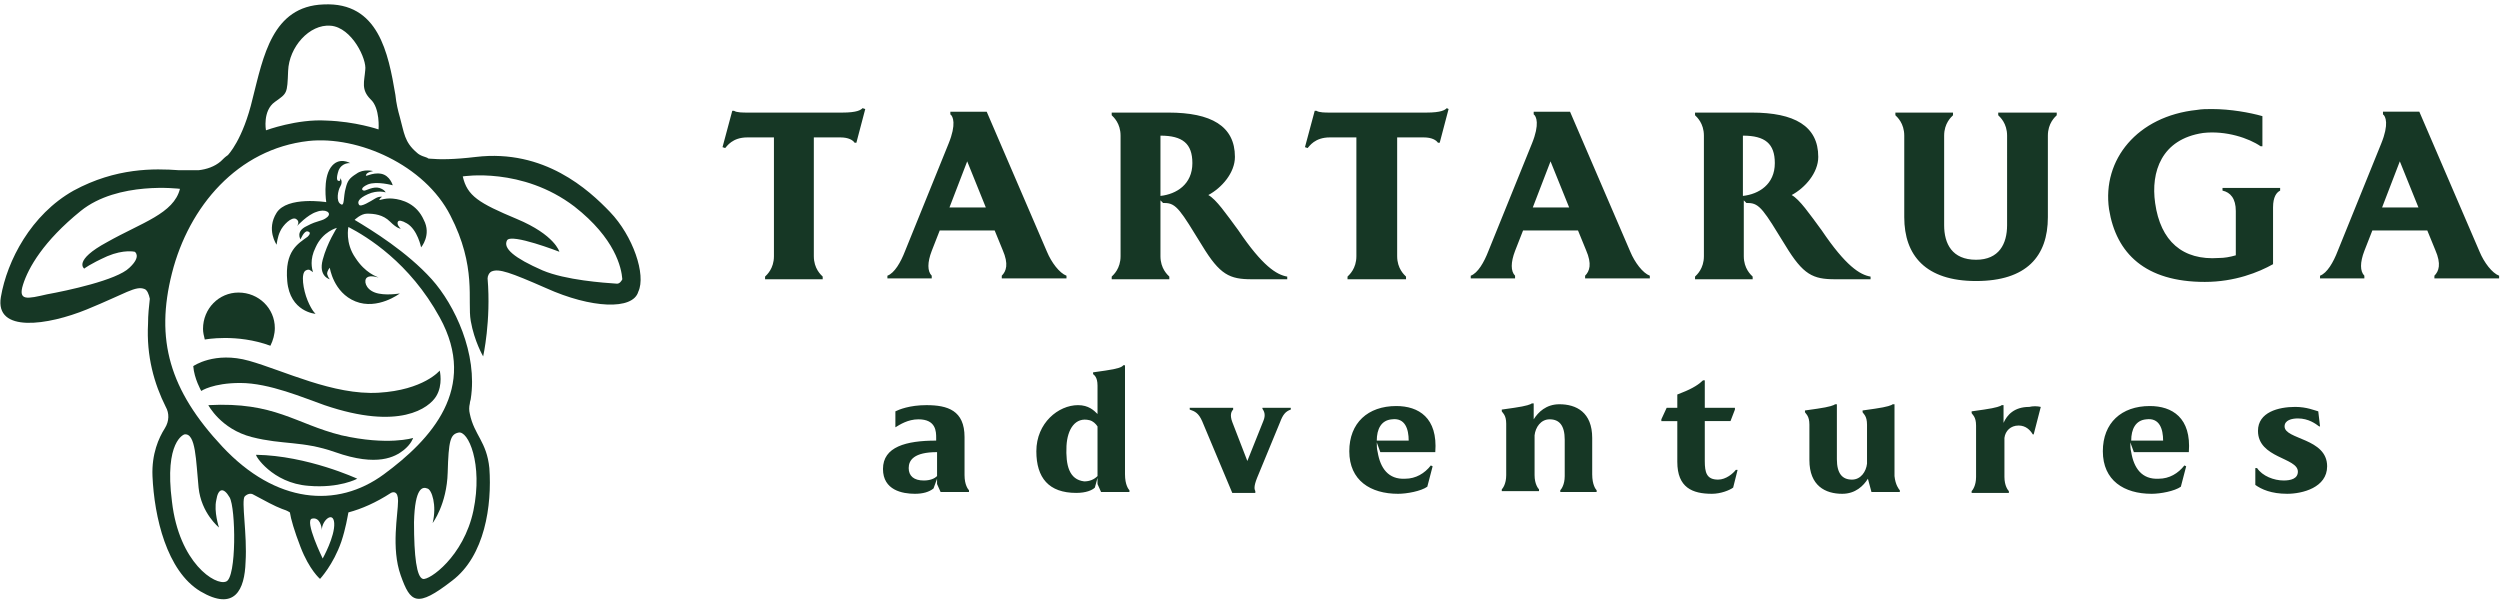 <svg version="1.1" id="Layer_1" xmlns="http://www.w3.org/2000/svg" x="0" y="0" viewBox="0 0 282 68" style="enable-background:new 0 0 282 68" xml:space="preserve"><style>.st0{fill:#163725}</style><path class="st0" d="m97.6 12.3-1 3.8h-.2c-.2-.3-.7-.6-1.6-.6h-3v13.4c0 1.4.8 2.1 1 2.3v.3h-6.5v-.3c.2-.2 1-.9 1-2.3V15.5h-3c-1.7 0-2.3 1-2.5 1.2l-.3-.1 1.1-4.1h.2c.3.2 1 .2 1.5.2H95c1.7 0 2.1-.3 2.3-.5l.3.1zM113 31.4v-.3c.5-.5.8-1.3.1-2.9l-.9-2.2H106l-.9 2.3c-.5 1.3-.5 2.3 0 2.8v.3h-5v-.3c.8-.3 1.5-1.5 2-2.8l4.9-12.1c.9-2.2.5-3.1.2-3.3v-.3h4.1l6.8 15.8c.5 1.2 1.4 2.4 2.2 2.7v.3H113zm-1.8-8-2.1-5.2-2 5.2h4.1zM145.2 31.2v.3h-4c-2.5 0-3.6-.5-5.6-3.8-2.4-3.9-2.9-4.8-4.2-4.8h-.2l-.3-.3v6.3c0 1.4.8 2.1 1 2.3v.3h-6.5v-.3c.2-.2 1-.9 1-2.3V15.3c0-1.4-.8-2.1-1-2.3v-.3h6.4c4.8 0 7.5 1.5 7.5 5 0 1.8-1.5 3.5-3 4.3.9.5 2 2.1 3.4 4 2.7 4 4.3 5 5.5 5.2zm-14.3-9.1c1.8-.2 3.6-1.3 3.6-3.7 0-2.2-1.1-3.1-3.6-3.1v6.8zM163.4 12.3l-1 3.8h-.2c-.2-.3-.7-.6-1.6-.6h-3v13.4c0 1.4.8 2.1 1 2.3v.3H152v-.3c.2-.2 1-.9 1-2.3V15.5h-3c-1.7 0-2.3 1-2.5 1.2l-.3-.1 1.1-4.1h.2c.3.2 1 .2 1.5.2h10.9c1.7 0 2.1-.3 2.3-.5l.2.1zM178.8 31.4v-.3c.5-.5.8-1.3.1-2.9L178 26h-6.2l-.9 2.3c-.5 1.3-.5 2.3 0 2.8v.3h-5v-.3c.8-.3 1.5-1.5 2-2.8l4.9-12.1c.9-2.2.5-3.1.2-3.3v-.3h4.1l6.8 15.8c.5 1.2 1.4 2.4 2.2 2.7v.3h-7.3zm-1.8-8-2.1-5.2-2 5.2h4.1zM211 31.2v.3h-4c-2.5 0-3.6-.5-5.6-3.8-2.4-3.9-2.9-4.8-4.2-4.8h-.2l-.3-.3v6.3c0 1.4.8 2.1 1 2.3v.3h-6.5v-.3c.2-.2 1-.9 1-2.3V15.3c0-1.4-.8-2.1-1-2.3v-.3h6.4c4.8 0 7.5 1.5 7.5 5 0 1.8-1.5 3.5-3 4.3.9.5 2 2.1 3.4 4 2.7 4 4.3 5 5.5 5.2zm-14.4-9.1c1.8-.2 3.6-1.3 3.6-3.7 0-2.2-1.1-3.1-3.6-3.1v6.8zM232 12.7v.3c-.2.2-1 .9-1 2.3v9.2c0 4.4-2.4 7.2-8.1 7.2-5.7 0-8.1-2.9-8.1-7.2v-9.2c0-1.4-.8-2.1-1-2.3v-.3h6.5v.3c-.2.2-1 .9-1 2.3v10.1c0 2.1.9 3.9 3.6 3.9 2.6 0 3.5-1.8 3.5-3.9V15.3c0-1.4-.8-2.1-1-2.3v-.3h6.6zM257.2 21.2v.3c-.4.2-.8.7-.8 1.9v6.4c-1.6.9-4.3 2-7.7 2-6.7 0-10-3.2-10.8-8.2-.8-5.6 3.2-10.5 9.9-11.2.6-.1 1.1-.1 1.7-.1 2.1 0 4.3.4 5.7.8v3.4h-.2c-1.3-.9-3.9-1.8-6.5-1.5-4.7.7-5.9 4.4-5.4 7.9.6 4.3 3.1 6.5 7.2 6.2.6 0 1.2-.1 1.9-.3v-5c0-1.4-.6-2.1-1.5-2.3v-.3h6.5zM274.6 31.4v-.3c.5-.5.8-1.3.1-2.9l-.9-2.2h-6.2l-.9 2.3c-.5 1.3-.5 2.3 0 2.8v.3h-5v-.3c.8-.3 1.5-1.5 2-2.8l4.9-12.1c.9-2.2.5-3.1.2-3.3v-.3h4.1l6.8 15.8c.5 1.2 1.4 2.4 2.2 2.7v.3h-7.3zm-1.8-8-2.1-5.2-2 5.2h4.1zM109.3 55.3v.2h-3.2l-.4-.9V54l-.4 1.1c-.5.4-1.2.6-2.1.6-1.4 0-3.6-.4-3.6-2.8 0-2.5 2.6-3.2 6-3.2v-.3c0-.7 0-2.1-2-2.1-1.2 0-2.1.6-2.6.9v-1.8c.4-.2 1.6-.7 3.5-.7 2.4 0 4.3.6 4.3 3.6v4.3c0 1.1.4 1.6.5 1.7zm-3.6-1.6V51c-2.6 0-3.2.9-3.2 1.8s.6 1.4 1.7 1.4c.7 0 1.2-.2 1.5-.5zM127.4 55.3v.2h-3.2l-.4-.9v-.7l-.3 1.1c-.3.3-1 .6-2.1.6-3.1 0-4.5-1.7-4.5-4.7 0-3.2 2.5-5.2 4.7-5.2 1.2 0 1.8.6 2.2 1v-3.2c0-1-.4-1.2-.5-1.3V42l1.4-.2c1.4-.2 1.9-.4 2-.6h.2v12.3c0 1.2.4 1.7.5 1.8zm-3.6-1.6v-5.6c-.2-.3-.5-.6-.9-.7-1.6-.4-2.5 1-2.6 2.9-.1 2.2.3 3.8 2 4 .6 0 1.1-.2 1.5-.6zM145.6 46v.2c-.6.2-.9.6-1.2 1.4l-2.6 6.3c-.4 1-.3 1.3-.2 1.5v.2H139l-3.4-8.1c-.4-.9-.8-1.1-1.4-1.3V46h4.9v.2c-.2.2-.4.6-.1 1.4l1.7 4.4 1.8-4.5c.3-.7.1-1.1-.1-1.4V46h3.2zM155.7 51l-.4-1.1c0 .4 0 .7.1 1.1.3 1.8 1.2 3.1 3.1 3 1.2 0 2.2-.6 2.9-1.5l.2.1-.6 2.3c-.7.5-2.3.8-3.3.8-3.1 0-5.5-1.5-5.5-4.8 0-3.2 2.1-5.1 5.3-5.1 2.5 0 4.7 1.3 4.4 5.2h-6.2zm-.4-1.3h3.6c0-1.3-.4-2.6-1.9-2.4-1.2.1-1.7 1.1-1.7 2.4zM180.1 55.3v.2H176v-.2c.1-.1.5-.6.5-1.6v-4.1c0-1.6-.6-2.3-1.7-2.3-1 0-1.6.9-1.7 1.8v4.5c0 1 .4 1.5.5 1.6v.2h-4.2v-.2c.1-.1.5-.6.5-1.6v-5.8c0-1-.4-1.2-.5-1.4v-.2l1.4-.2c1.4-.2 1.9-.4 2-.5h.2v1.8c.5-.8 1.4-1.7 2.9-1.7 1.9 0 3.7.9 3.7 3.8v4.1c0 1.2.4 1.7.5 1.8zM196 53l-.5 2c-.4.3-1.4.7-2.4.7-2.2 0-3.9-.7-3.9-3.6v-4.6h-1.8v-.2l.6-1.3h1.2v-1.5l.5-.2c1.3-.5 2-1 2.4-1.4h.2V46h3.4v.2l-.5 1.3h-2.9V52c0 1.3.2 2.1 1.5 2.1.9 0 1.7-.7 2-1.1h.2zM214.3 55.3v.2h-3.2l-.4-1.5c-.5.8-1.4 1.7-2.9 1.7-1.9 0-3.7-.9-3.7-3.8v-4c0-1-.4-1.2-.5-1.4v-.2l1.4-.2c1.4-.2 1.9-.4 2-.5h.2v6.2c0 1.6.6 2.3 1.7 2.3 1 0 1.6-.9 1.7-1.8v-4.4c0-1-.4-1.2-.5-1.4v-.2l1.4-.2c1.4-.2 1.9-.4 2-.5h.2v8.1c.1 1 .5 1.5.6 1.6zM230.2 45.9l-.8 3.1h-.1c-.3-.5-.8-1-1.6-1-.9 0-1.5.6-1.6 1.4v4.4c0 1 .4 1.5.5 1.6v.2h-4.2v-.2c.1-.1.5-.6.5-1.6V48c0-1-.4-1.2-.5-1.4v-.2l1.4-.2c1.4-.2 1.9-.4 2-.5h.2v2c.4-.9 1.2-1.8 2.9-1.8.4-.1.9-.1 1.3 0zM240.7 51l-.4-1.1c0 .4 0 .7.1 1.1.3 1.8 1.2 3.1 3.1 3 1.2 0 2.2-.6 2.9-1.5l.2.1-.6 2.3c-.7.5-2.3.8-3.3.8-3.1 0-5.5-1.5-5.5-4.8 0-3.2 2.1-5.1 5.3-5.1 2.5 0 4.7 1.3 4.4 5.2h-6.2zm-.3-1.3h3.6c0-1.3-.4-2.6-1.9-2.4-1.2.1-1.7 1.1-1.7 2.4zM262.5 52.6c0 2.4-2.8 3.1-4.5 3.1-1.8 0-2.9-.5-3.6-1v-1.9h.2c.6.9 1.9 1.4 3 1.4.8 0 1.6-.2 1.6-1 0-1.6-4.5-1.5-4.5-4.6 0-2.1 2.3-2.7 4.2-2.7 1.3 0 2.2.4 2.6.5l.2 1.7h-.1c-.4-.3-1.2-.9-2.4-.9-.7 0-1.5.2-1.5.9 0 1.5 4.8 1.3 4.8 4.5zM22.7 44.1s-.8-1.4-.9-2.8c0 0 2.4-1.7 6.3-.6s9.5 3.9 14.6 3.6c5.1-.3 6.9-2.5 6.9-2.5s.4 1.6-.4 2.9-4.1 3.9-12.6 1c-2.3-.8-6.2-2.5-9.5-2.5-3.1 0-4.4.9-4.4.9zM28.9 51.3c-.2 0 1.8 3.2 5.9 3.5 3.5.3 5.5-.8 5.5-.8s-5.6-2.6-11.4-2.7zM30.5 39c.3-.6.5-1.3.5-2 0-2.2-1.8-4-4.1-4-2.2 0-4 1.8-4 4.1 0 .4.1.8.2 1.2 0 0 3.6-.7 7.4.7zM43.1 31.5z"/><path class="st0" d="M68.8 23.9c-2.4-2.5-7.4-7.1-15.1-6.2-2.5.3-4.1.3-5.2.2-.1 0-.2 0-.3-.1-.2-.1-.8-.2-1.2-.6-1.4-1.2-1.4-2.2-1.9-4-.2-.7-.4-1.5-.5-2.5C43.8 6 42.7.2 36.5.5c-5.8.2-6.8 5.9-8 10.6-1.1 4.7-2.8 6.4-2.8 6.4-.3.2-.5.4-.8.7-.7.6-1.6.9-2.5 1h-2.2c-2.8-.2-7.1-.3-11.9 2.3-4.8 2.7-7.5 7.9-8.2 12-.7 4.1 5.3 3.2 9.7 1.4 4.4-1.8 5.5-2.7 6.5-2.3.3.1.5.6.6 1.1-.1.9-.2 1.8-.2 2.8-.2 3.7.7 6.8 2 9.4.4.7.4 1.6-.1 2.4-.7 1.1-1.5 2.9-1.4 5.4.2 4.6 1.6 10.7 5.4 13 3.9 2.3 5-.2 5.1-3.3.2-3.1-.5-6.9-.1-7.4.3-.3.7-.4 1-.2 1.3.7 2.4 1.3 3.2 1.6.3.1.6.2.9.4.1.7.5 2.1 1.2 3.9 1 2.6 2.2 3.6 2.2 3.6s1.5-1.6 2.4-4.2c.5-1.5.7-2.8.8-3.3 1.5-.4 3.1-1.1 4.8-2.2.2-.1.8-.3.8.9 0 1.5-.8 5.3.3 8.4 1.1 3.1 1.8 3.7 5.8.6 3.7-2.8 4.5-8.5 4.2-12.7-.3-3-1.7-3.7-2.2-6.1-.1-.4-.1-.8 0-1.2 0-.2.1-.4.1-.5.8-5.1-1.8-10.6-4.4-13.5-2.8-3.1-6.7-5.5-8.7-6.7 0 0 .7-.7 1.4-.7.8 0 1.8.1 2.6.9s1.2.8 1.2.8-.2-.2-.3-.4c-.1-.2-.2-.9 1-.2s1.6 2.7 1.6 2.7 1.2-1.4.3-3.1c-.8-1.8-2.4-2.3-3.5-2.4-1-.1-1.6.3-1.5.1.1-.2.3-.3.3-.3s-.3-.1-.8.2c-.5.3-1.6 1-1.8.7-.2-.3-.1-.7 1-1.2s2-.2 2-.2-.1-.3-.7-.5c-.7-.2-1.5.3-1.7.3-.3 0-.5-.3.4-.7 1-.4 2.8.1 2.8.1s-.3-1.1-1.3-1.3c-1.1-.2-1.9.5-1.7.1.1-.3.8-.4.8-.4s-1.1-.3-1.9.3c-.8.5-1 .8-1.2 1.6-.3 1-.1 2.2-.6 1.8-.5-.3-.3-1.5 0-2s0-.9 0-.9 0 .4-.2.3c-.2 0-.3-.3 0-1.2.4-.9 1.3-.8 1.3-.8s-1.3-.8-2.2.5c-.9 1.3-.5 3.9-.5 3.9s-4.4-.7-5.6 1.2 0 3.6 0 3.6.1-.9.4-1.5c.3-.7 1.3-1.7 1.8-1.4.5.3.1.8.1.8s1.2-1.3 2.2-1.6c1-.4 1.8.1 1.2.6-.6.5-1 .3-2.3 1-1.3.6-.7 1.5-.7 1.5s.4-1 .8-.9c.5.1.1.5 0 .6-1.1.8-2.6 1.6-2.3 5 .3 3.5 3.2 3.7 3.2 3.7s-.4-.3-.9-1.5-.8-3.1-.2-3.4c.4-.2.5 0 .8.2-.1-.4-.4-1.4.3-2.8.8-1.8 2.4-2.2 2.4-2.2s-1.1 1.7-1.6 3.6c-.5 1.9.8 2.2.8 2.2s-.2-.2-.3-.6c0-.4.3-.7.3-.7s.4 2.8 2.9 3.8 5-.9 5-.9-1.7.3-2.8-.1c-1.1-.4-1.3-1.4-.9-1.7.4-.3 1.2 0 1.3 0-.2-.1-1.5-.5-2.6-2.2-1.2-1.7-.8-3.5-.8-3.5 2.1 1.1 6.9 4 10.3 10.2 4.4 8-1 13.8-6.3 17.7-5.3 3.9-12.2 3.3-18.2-3.1s-7.6-12.1-5.7-19.6c1.9-7.5 7.4-14 15.4-14.9 5.6-.6 13.1 2.7 16 8.4 3 5.8 1.9 9.6 2.3 11.9.4 2.3 1.4 4 1.4 4s.9-4 .5-8.8c0-.3.2-.7.5-.8.8-.3 2 .1 6.1 1.9 5.1 2.3 9.8 2.5 10.4.4.9-1.9-.6-6.3-3.2-9zM48.2 55.1c.5.1 1.1 1.9.6 3.9 0 0 1.6-2.1 1.7-5.7.1-3.6.3-4.3 1.2-4.5 1.1-.3 2.8 3.5 1.7 8.8-1.1 5.2-5 7.9-5.7 7.7-.7-.2-1-2.5-1-6.4.1-4 1-4 1.5-3.8zm-13 3.4c.9-.2 1.1 1 1.1 1.3 0-1.1 1.3-2.2 1.4-.8.1 1.5-1.3 4-1.3 4s-2.1-4.3-1.2-4.5zM20.8 49c1.3-.2 1.3 3 1.6 6 .3 2.9 2.3 4.5 2.3 4.5s-.6-1.8-.3-3.1c.2-1.3.8-1.5 1.5-.3s.8 9.1-.4 9.5c-1.2.5-5.3-2.1-6.1-9-.9-6.9 1.4-7.6 1.4-7.6zm-8.7-21.7c-3.9 2.1-2.6 3-2.6 3s.6-.5 2.6-1.4c1.9-.8 3.1-.5 3.1-.5s.8.5-.6 1.8c-1.4 1.4-7.1 2.6-9.3 3-2.2.5-3.3.8-2.7-1.1.6-1.9 2.3-4.9 6.5-8.3 4.2-3.4 11.2-2.5 11.2-2.5-.7 2.8-4.3 3.8-8.2 6zm30.6-12.7s-2.6-.9-5.9-1c-3.3-.2-6.8 1.1-6.8 1.1s-.4-2.2 1-3.2 1.4-.9 1.5-3.5c.1-2.7 2.4-5.3 4.8-5.1 2.4.2 4.1 3.8 3.9 5-.1 1.3-.5 2.2.6 3.3 1.1 1 .9 3.4.9 3.4zM69.6 32c-1.5-.1-5.8-.4-8.4-1.5-3.2-1.4-4.5-2.5-4-3.4.5-.8 5.9 1.3 5.9 1.3s-.5-1.9-4.8-3.7c-4.3-1.8-5.6-2.6-6.1-4.8 0 0 6.7-1.1 12.6 3.4 4.6 3.6 5.3 6.9 5.4 8.2-.1.2-.3.5-.6.5z"/><path class="st0" d="M23.5 45.7s1.4 2.7 4.9 3.6 5.7.4 9.4 1.7c4.8 1.7 6.8.5 7.7-.2.9-.7 1.1-1.4 1.1-1.4s-2.8.9-8.1-.3c-5.2-1.3-7.5-3.8-15-3.4z"/></svg>